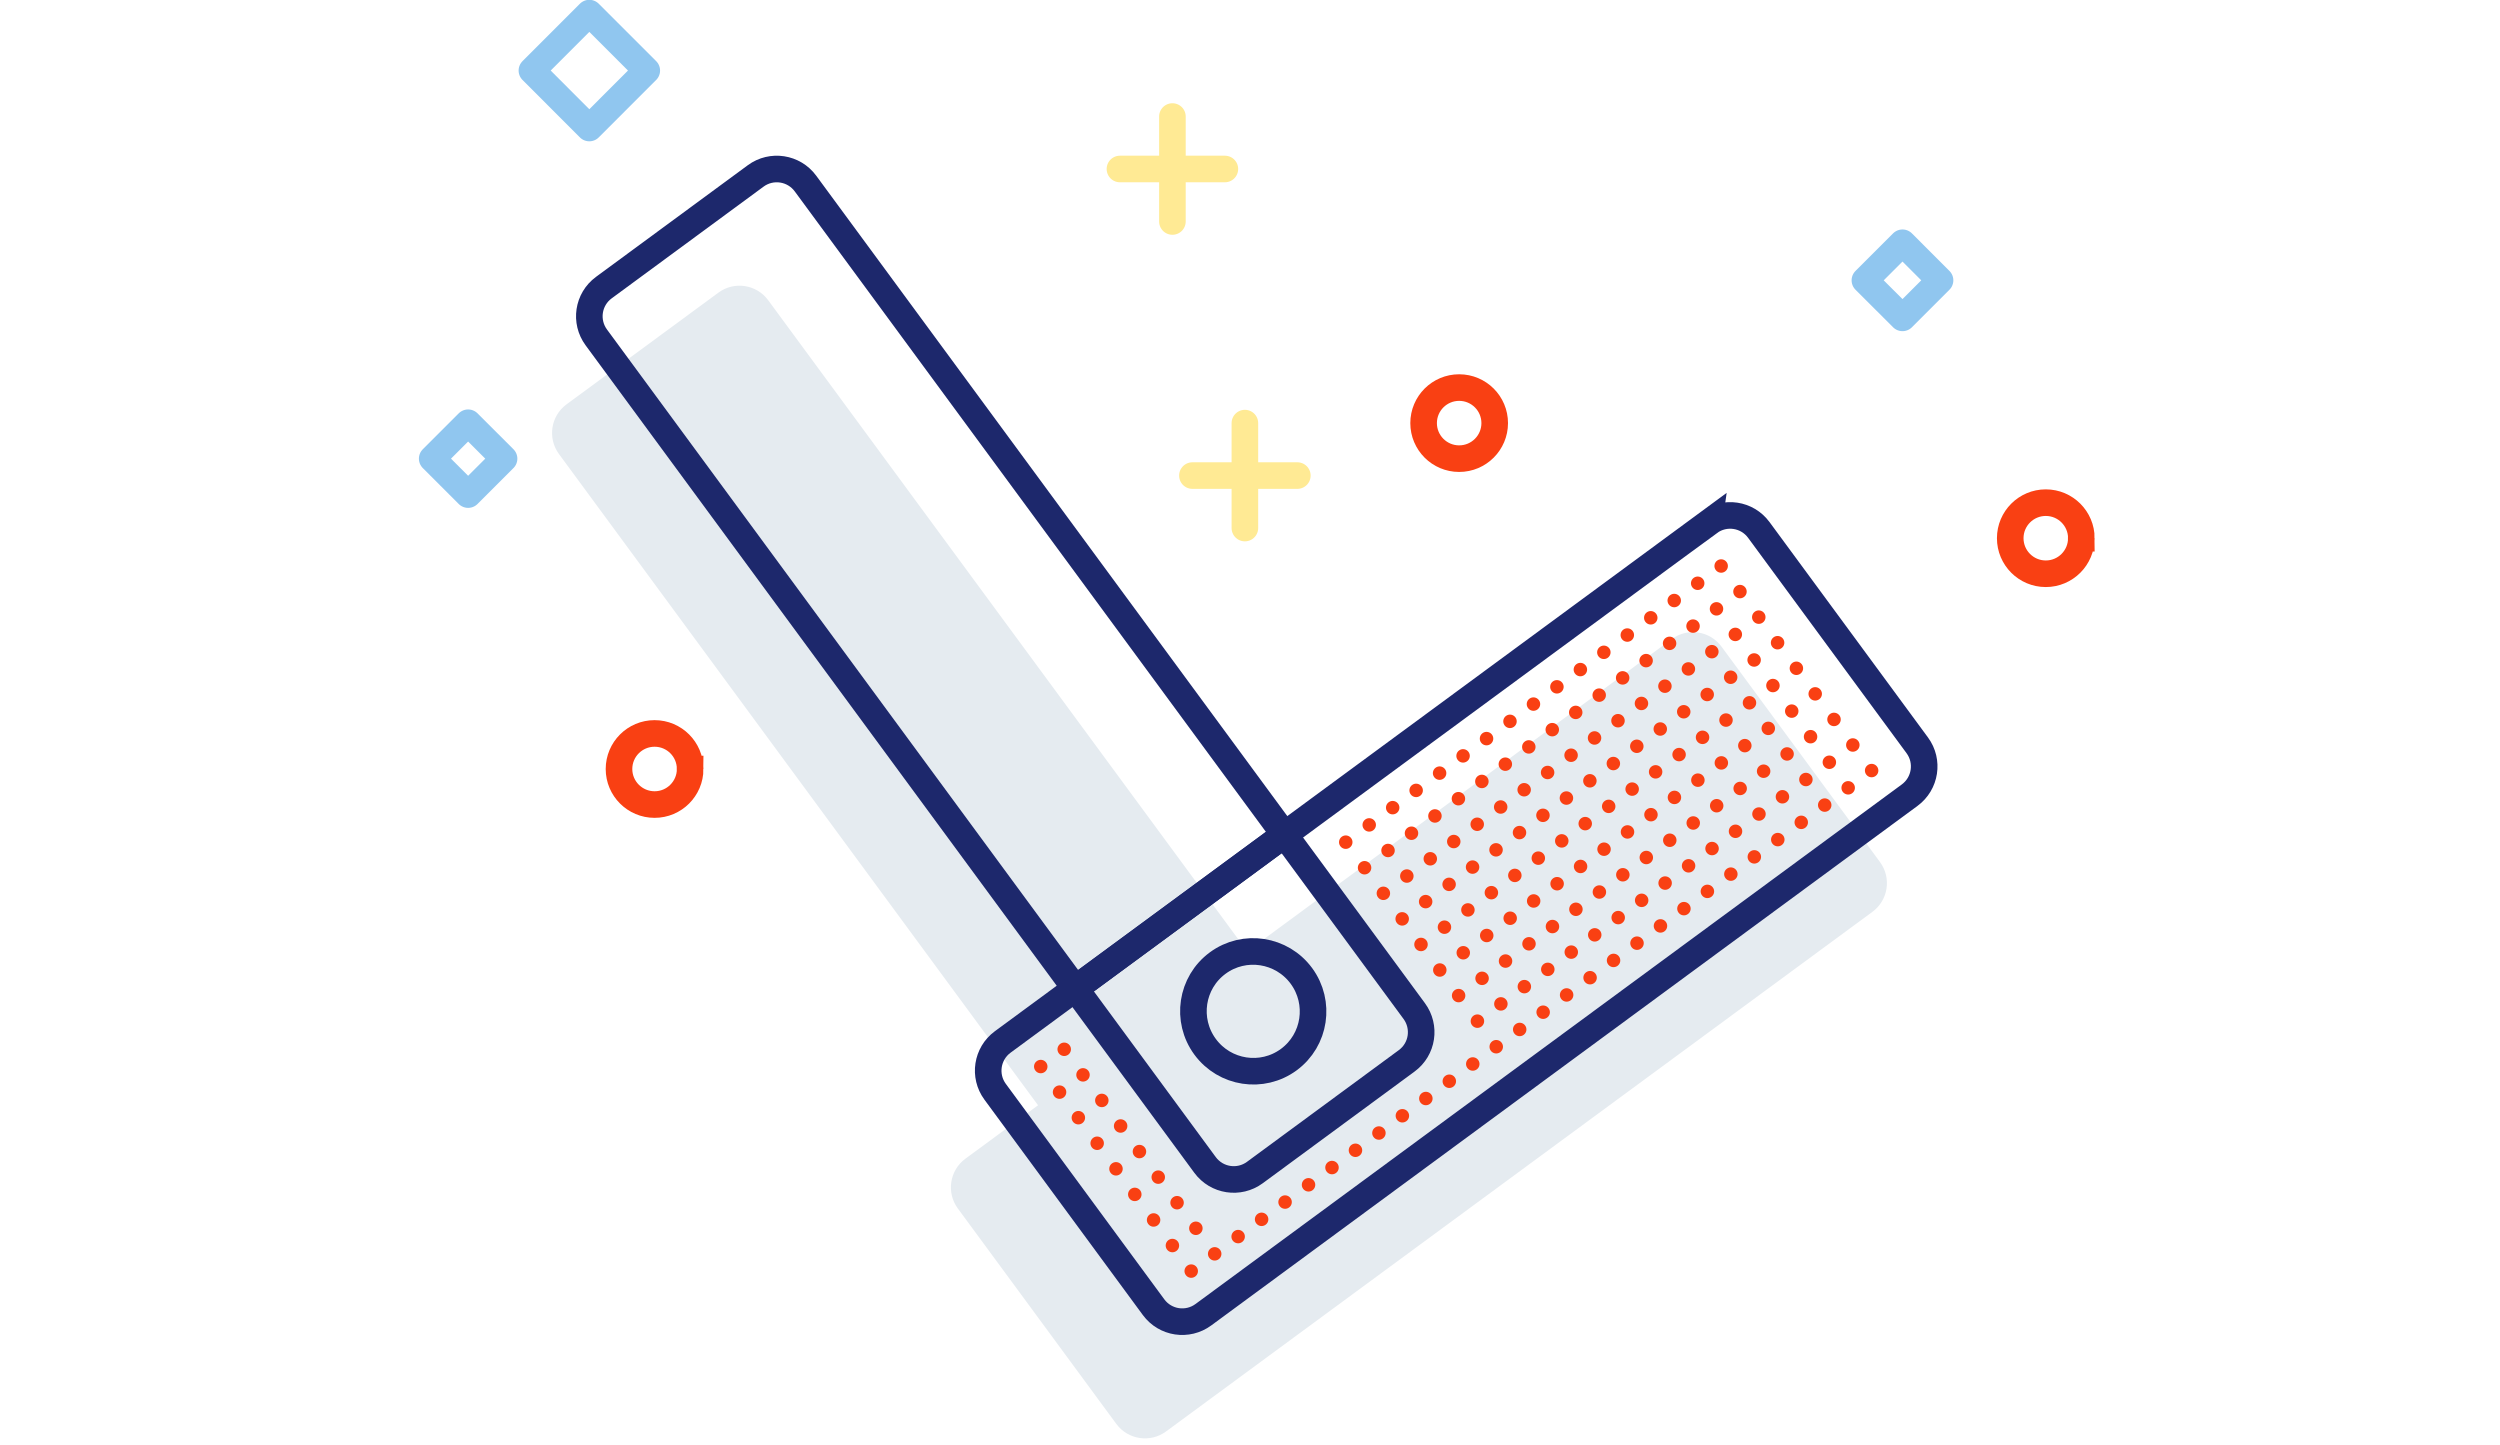 <svg xmlns="http://www.w3.org/2000/svg" width="173" height="100" viewBox="0 0 173 100">
    <g fill="none" fill-rule="evenodd">
        <path fill="#E5EBF0" d="M130.098 59.657l-10.969-14.91c-.808-1.099-2.347-1.329-3.443-.522l-29.38 21.611-33.147-45.06c-.805-1.096-2.347-1.333-3.442-.528L39.205 27.98c-1.098.809-1.328 2.347-.521 3.444l33.149 45.061-5.025 3.695c-1.096.807-1.333 2.349-.528 3.444l10.969 14.91c.809 1.098 2.349 1.328 3.444.521L129.57 63.1c1.096-.805 1.333-2.347.528-3.442"/>
        <path stroke="#1D286C" stroke-width="1.84" d="M41.263 23.348c-.807-1.097-.577-2.635.521-3.444l10.51-7.73c1.096-.807 2.638-.57 3.445.527l42.126 57.264c.807 1.097.577 2.636-.521 3.444l-10.51 7.732c-1.095.805-2.637.57-3.444-.526L41.263 23.348zM74.412 68.41L88.887 57.761"/>
        <path stroke="#1D286C" stroke-width="1.84" d="M89.183 73.327c1.84-1.354 2.23-3.947.874-5.795-1.358-1.843-3.95-2.243-5.791-.889-1.84 1.354-2.23 3.947-.874 5.793 1.358 1.846 3.951 2.244 5.791.891z"/>
        <path fill="#F94013" d="M119.48 38.892c.152.207.108.499-.1.651-.208.153-.5.109-.652-.1-.152-.207-.107-.498.1-.65.207-.153.498-.108.651.1M117.857 40.086c.152.208.108.499-.1.651-.207.153-.5.11-.653-.1-.153-.207-.107-.498.1-.65.207-.153.5-.108.653.1M116.232 41.28c.153.208.11.499-.1.651-.207.155-.498.11-.65-.098-.153-.209-.107-.5.1-.652.207-.153.498-.107.65.1M114.608 42.475c.153.207.109.5-.1.652-.207.153-.498.11-.65-.1-.153-.207-.108-.5.1-.652.206-.153.498-.107.65.1M112.986 43.669c.152.207.109.5-.1.653-.207.152-.5.108-.653-.1-.152-.207-.107-.5.1-.653.207-.153.5-.107.653.1M111.362 44.863c.152.209.108.5-.1.653-.207.152-.499.108-.651-.1-.153-.207-.107-.499.1-.651.207-.153.498-.109.65.098M109.738 46.059c.152.207.108.498-.1.65-.207.153-.499.11-.651-.1-.153-.206-.107-.497.1-.65.207-.153.498-.107.65.1M108.115 47.253c.153.207.109.498-.1.65-.207.153-.5.11-.653-.1-.152-.206-.107-.497.1-.65.207-.153.5-.107.653.1M106.49 48.447c.154.207.11.498-.1.651-.206.153-.497.109-.65-.1-.153-.207-.107-.498.1-.65.207-.153.498-.108.65.1M104.867 49.641c.152.207.108.499-.1.651-.207.155-.499.11-.651-.098-.153-.209-.107-.5.1-.653.207-.152.498-.107.65.1M103.244 50.835c.153.207.109.5-.1.653-.207.153-.5.109-.652-.1-.153-.207-.107-.5.1-.653.207-.152.5-.107.652.1M101.62 52.03c.153.207.109.5-.1.652-.207.153-.498.11-.65-.1-.154-.207-.108-.5.1-.652.206-.153.497-.107.65.1M99.996 53.225c.152.207.109.499-.1.651-.207.153-.498.11-.651-.1-.153-.207-.107-.498.1-.65.207-.153.498-.11.65.1M98.373 54.42c.153.207.11.498-.1.65-.207.153-.5.11-.652-.1-.153-.206-.107-.498.1-.65.207-.153.5-.107.652.1M96.75 55.614c.152.207.108.498-.1.65-.208.153-.5.11-.652-.1-.152-.206-.107-.498.1-.65.207-.153.498-.107.651.1M95.125 56.808c.153.207.109.498-.1.65-.207.153-.498.11-.65-.1-.153-.206-.108-.497.1-.65.206-.153.497-.107.65.1M93.502 58.002c.153.207.11.498-.1.651-.207.154-.5.11-.652-.098-.153-.209-.107-.5.1-.653.207-.153.5-.107.652.1M74.02 72.335c.152.207.108.499-.1.651-.208.153-.5.109-.653-.1-.153-.207-.107-.498.1-.65.207-.153.5-.108.652.1M72.395 73.53c.153.206.109.498-.1.65-.207.153-.498.11-.65-.1-.153-.207-.11-.498.1-.65.206-.153.497-.108.65.1M120.781 40.662c.153.207.109.498-.1.651-.207.153-.498.109-.65-.1-.153-.207-.108-.498.1-.65.206-.154.498-.11.65.1M119.157 41.856c.153.207.109.499-.1.651-.207.153-.498.109-.65-.1-.153-.207-.108-.498.1-.65.206-.153.497-.108.65.1M117.535 43.05c.152.207.108.499-.1.651-.207.153-.5.109-.653-.1-.153-.207-.107-.498.1-.65.207-.153.5-.108.653.1M115.91 44.245c.153.207.11.498-.1.65-.207.153-.498.11-.65-.1-.153-.207-.108-.498.1-.65.206-.153.498-.107.65.1M114.286 45.439c.153.207.109.498-.1.652-.207.153-.498.11-.65-.1-.153-.207-.108-.5.1-.652.206-.153.498-.107.65.1M112.664 46.633c.152.207.108.5-.1.652-.207.153-.5.11-.653-.1-.153-.207-.107-.5.1-.652.207-.153.5-.107.653.1M111.04 47.827c.152.207.108.5-.1.653-.208.152-.499.108-.651-.1-.153-.207-.107-.499.1-.653.207-.153.498-.107.65.1M109.415 49.023c.153.207.11.498-.1.65-.207.153-.498.11-.65-.1-.153-.206-.107-.498.1-.65.207-.153.498-.107.65.1M107.793 50.217c.153.207.109.498-.1.65-.207.154-.5.11-.653-.1-.152-.206-.107-.497.1-.65.207-.153.5-.107.653.1M106.169 51.411c.152.207.109.498-.1.651-.207.153-.498.109-.651-.1-.153-.207-.107-.498.1-.65.207-.153.498-.108.65.1M104.545 52.605c.152.207.108.499-.1.651-.207.153-.499.109-.651-.1-.153-.207-.107-.498.1-.65.207-.153.498-.108.65.1M102.922 53.8c.153.206.109.498-.1.652-.207.153-.5.109-.653-.1-.152-.207-.107-.5.1-.653.207-.152.5-.107.653.1M101.298 54.994c.153.207.109.5-.1.652-.207.153-.498.109-.651-.1-.153-.207-.107-.5.1-.652.207-.153.498-.108.65.1M99.674 56.188c.152.207.108.5-.1.652-.207.153-.499.11-.651-.1-.153-.207-.107-.498.1-.652.207-.153.498-.107.65.1M98.051 57.384c.153.207.109.498-.1.65-.207.153-.5.11-.652-.1-.153-.207-.107-.498.1-.65.207-.153.5-.108.652.1M96.427 58.578c.153.207.109.498-.1.65-.207.153-.498.11-.65-.1-.153-.206-.108-.498.1-.65.206-.153.497-.107.65.1M94.803 59.772c.153.207.109.498-.1.65-.207.153-.498.11-.65-.1-.154-.206-.108-.497.1-.65.206-.153.497-.107.65.1M75.32 74.105c.152.207.108.498-.1.651-.207.153-.499.109-.651-.1-.153-.207-.107-.498.1-.65.207-.154.498-.108.65.1M73.697 75.3c.153.206.109.498-.1.65-.207.153-.5.109-.652-.1-.153-.207-.107-.498.1-.65.207-.153.5-.108.652.1M122.083 42.43c.153.207.11.5-.1.653-.207.152-.498.109-.652-.1-.153-.207-.107-.5.1-.653.207-.152.5-.107.652.1M120.46 43.624c.152.207.108.5-.1.653-.208.153-.5.109-.652-.1-.152-.207-.107-.498.1-.65.207-.155.498-.11.651.097M118.835 44.82c.154.207.109.498-.098.651-.207.153-.5.109-.653-.1-.153-.207-.107-.498.1-.65.207-.153.498-.108.65.1M117.212 46.014c.153.207.11.499-.1.651-.207.153-.498.109-.652-.1-.153-.207-.107-.498.1-.65.207-.153.5-.108.652.1M115.588 47.208c.153.207.109.499-.1.651-.207.153-.498.11-.65-.1-.153-.207-.108-.498.1-.65.206-.153.498-.108.65.1M113.964 48.403c.154.207.109.498-.098.65-.209.153-.5.111-.653-.1-.152-.207-.107-.498.1-.65.207-.153.498-.107.651.1M112.342 49.597c.152.207.108.5-.1.652-.207.153-.499.11-.653-.1-.153-.207-.107-.5.1-.652.207-.153.5-.107.653.1M110.717 50.79c.153.208.11.5-.1.654-.207.152-.498.108-.65-.1-.153-.208-.108-.5.1-.653.207-.153.498-.107.65.1M109.093 51.985c.155.207.11.5-.098.653-.209.152-.5.108-.653-.1-.152-.207-.107-.499.1-.651.207-.155.499-.109.651.098M107.47 53.18c.154.208.11.5-.1.652-.206.152-.497.109-.652-.1-.152-.207-.107-.498.1-.651.207-.153.5-.107.653.1M105.847 54.375c.152.207.108.498-.1.651-.207.153-.499.109-.651-.1-.153-.207-.107-.498.1-.65.207-.154.498-.108.65.1M104.222 55.57c.155.206.11.498-.098.65-.209.153-.5.109-.652-.1-.153-.207-.107-.498.1-.65.207-.153.498-.108.65.1M102.6 56.763c.153.207.109.499-.1.651-.207.153-.498.11-.653-.1-.152-.207-.107-.498.1-.65.207-.153.5-.108.653.1M100.976 57.958c.152.207.109.5-.1.652-.207.153-.498.109-.651-.1-.153-.207-.107-.5.1-.652.207-.153.498-.107.65.1M99.352 59.152c.152.207.108.5-.099.652-.208.153-.5.11-.652-.1-.153-.207-.107-.5.1-.652.207-.153.498-.107.65.1M97.73 60.346c.152.209.108.5-.1.652-.208.153-.5.11-.654-.1-.152-.207-.107-.498.1-.65.208-.155.5-.11.653.098M96.105 61.542c.153.207.109.498-.1.65-.207.153-.498.11-.651-.1-.153-.206-.107-.498.1-.65.207-.153.498-.107.65.1M76.622 75.873c.152.207.109.5-.1.653-.207.152-.498.109-.651-.1-.153-.207-.107-.5.1-.653.207-.152.498-.107.65.1M74.998 77.067c.152.21.108.5-.1.653-.207.153-.499.109-.651-.1-.153-.207-.107-.498.1-.65.207-.155.498-.11.65.097M123.385 44.2c.153.207.11.498-.1.65-.207.154-.5.111-.652-.097-.153-.21-.107-.5.1-.653.207-.153.5-.107.652.1M121.761 45.394c.153.207.109.5-.1.653-.207.152-.498.109-.65-.1-.153-.207-.11-.5.1-.653.206-.152.498-.107.65.1M120.137 46.588c.153.207.109.5-.1.653-.207.153-.498.109-.65-.1-.153-.207-.108-.5.1-.653.206-.152.497-.107.65.1M118.515 47.782c.152.21.108.5-.1.653-.207.153-.5.109-.653-.1-.153-.207-.107-.498.1-.65.207-.153.5-.11.653.097M116.89 48.978c.153.207.11.498-.1.651-.207.153-.498.109-.65-.1-.153-.207-.11-.498.098-.65.208-.153.5-.108.652.1M115.266 50.172c.153.207.109.499-.1.651-.207.153-.498.11-.65-.1-.153-.207-.108-.498.1-.65.206-.153.498-.108.65.1M113.644 51.367c.152.207.108.498-.1.65-.207.153-.5.11-.653-.1-.153-.206-.107-.498.1-.65.207-.153.5-.107.653.1M112.02 52.56c.152.208.108.499-.1.652-.208.154-.499.11-.651-.099-.153-.208-.11-.5.098-.652.209-.153.5-.107.652.1M110.395 53.755c.153.207.11.5-.1.653-.207.152-.498.108-.65-.1-.153-.207-.107-.5.1-.653.207-.153.498-.107.65.1M108.773 54.95c.153.206.109.5-.1.652-.207.152-.5.109-.653-.1-.152-.207-.107-.5.1-.653.207-.153.499-.107.653.1M107.149 56.143c.152.209.109.5-.1.653-.207.152-.498.109-.651-.1-.154-.207-.109-.498.098-.651.209-.153.5-.109.653.098M105.525 57.34c.152.206.108.497-.1.65-.207.153-.499.109-.651-.1-.153-.207-.107-.498.1-.65.207-.154.498-.108.65.1M103.902 58.533c.153.207.109.498-.1.651-.207.153-.5.109-.653-.1-.152-.207-.107-.498.1-.65.207-.153.499-.108.653.1M102.278 59.727c.153.207.109.499-.1.651-.207.153-.498.109-.651-.1-.154-.207-.109-.498.098-.65.209-.153.5-.108.653.1M100.654 60.922c.152.207.108.498-.1.65-.207.155-.499.111-.651-.098-.153-.209-.107-.5.1-.652.207-.153.498-.107.65.1M99.031 62.116c.153.207.109.5-.1.652-.207.153-.5.109-.652-.1-.153-.207-.107-.5.1-.652.207-.153.498-.107.652.1M97.407 63.31c.153.207.109.5-.1.652-.207.153-.498.11-.65-.1-.155-.207-.11-.5.097-.652.207-.153.5-.107.653.1M77.924 77.643c.152.207.109.498-.1.65-.207.155-.498.111-.653-.097-.152-.207-.107-.5.1-.653.207-.153.5-.107.653.1M76.3 78.837c.152.207.108.5-.1.653-.207.152-.499.109-.651-.1-.153-.207-.107-.5.1-.653.207-.152.498-.107.65.1M124.686 45.97c.152.207.109.498-.1.65-.207.153-.498.11-.651-.1-.153-.206-.107-.498.1-.65.207-.153.498-.107.65.1M123.063 47.164c.153.207.11.498-.1.65-.207.154-.5.11-.652-.1-.153-.206-.107-.497.1-.65.207-.153.5-.107.652.1M121.44 48.358c.152.207.108.498-.1.65-.208.155-.5.111-.652-.097-.152-.207-.107-.5.1-.653.207-.153.498-.107.651.1M119.815 49.552c.153.207.109.5-.1.653-.207.153-.498.109-.651-.1-.153-.207-.107-.5.1-.653.207-.152.498-.107.65.1M118.192 50.746c.153.207.11.5-.1.653-.207.153-.5.109-.652-.1-.153-.207-.107-.5.1-.653.207-.152.5-.107.652.1M116.568 51.942c.153.207.109.499-.1.651-.207.153-.498.109-.65-.1-.153-.207-.108-.498.1-.65.206-.153.498-.11.65.1M114.944 53.136c.153.208.109.499-.1.651-.207.153-.498.11-.65-.1-.153-.207-.108-.498.1-.65.206-.153.497-.108.65.1M113.322 54.33c.152.208.108.499-.1.651-.207.153-.5.11-.653-.1-.153-.207-.107-.498.1-.65.207-.153.5-.107.653.1M111.697 55.525c.153.207.11.498-.1.65-.207.153-.498.11-.65-.1-.153-.206-.108-.498.1-.65.207-.153.498-.107.65.1M110.073 56.719c.153.207.11.498-.1.652-.207.153-.498.11-.65-.1-.153-.207-.108-.5.1-.652.206-.153.498-.107.65.1M108.45 57.913c.154.207.11.5-.1.653-.206.152-.5.108-.652-.1-.152-.207-.107-.5.1-.653.207-.153.5-.107.653.1M106.827 59.107c.152.207.108.5-.1.653-.207.152-.499.109-.651-.1-.153-.207-.107-.498.1-.653.207-.152.498-.107.65.1M105.202 60.303c.153.207.11.498-.1.65-.207.153-.498.11-.65-.1-.153-.206-.107-.497.1-.65.207-.153.498-.107.65.1M103.58 61.497c.153.207.109.498-.1.651-.207.153-.5.109-.653-.1-.152-.207-.107-.498.1-.65.207-.153.5-.108.653.1M101.956 62.691c.152.207.109.498-.1.651-.207.153-.498.109-.651-.1-.153-.207-.109-.498.1-.65.207-.153.498-.108.65.1M100.332 63.885c.152.207.108.499-.1.651-.207.153-.499.11-.651-.1-.153-.207-.107-.498.1-.65.207-.153.498-.108.65.1M98.71 65.08c.152.207.108.498-.1.652-.208.153-.5.11-.654-.1-.152-.207-.107-.5.1-.652.208-.153.5-.107.653.1M79.226 79.413c.153.207.109.498-.1.65-.207.153-.5.11-.653-.1-.152-.206-.107-.498.1-.65.207-.153.5-.107.653.1M77.602 80.607c.152.207.109.498-.1.65-.207.154-.498.11-.651-.1-.153-.206-.109-.497.098-.65.209-.153.5-.107.653.1M125.988 47.74c.153.207.109.498-.1.65-.207.153-.498.11-.651-.1-.153-.206-.107-.498.1-.65.207-.153.498-.107.65.1M124.364 48.934c.152.207.108.498-.1.65-.207.153-.499.11-.651-.1-.153-.206-.107-.498.1-.65.207-.153.498-.107.65.1M122.741 50.128c.153.207.109.498-.1.65-.207.153-.5.11-.652-.1-.153-.206-.107-.497.1-.65.207-.153.5-.107.652.1M121.117 51.322c.153.207.109.498-.1.651-.207.153-.498.11-.65-.1-.153-.207-.108-.498.1-.65.206-.154.497-.108.65.1M119.493 52.516c.152.207.109.5-.1.653-.207.152-.498.109-.651-.1-.153-.207-.107-.5.1-.653.207-.152.498-.107.65.1M117.87 53.71c.153.207.11.5-.1.653-.207.153-.5.109-.652-.1-.153-.207-.107-.5.1-.653.207-.152.5-.107.652.1M116.246 54.905c.153.207.109.5-.1.652-.207.153-.498.109-.65-.1-.153-.207-.108-.498.1-.65.206-.155.498-.11.65.098M114.622 56.1c.153.207.109.499-.1.651-.207.153-.498.109-.65-.1-.154-.207-.108-.498.1-.65.206-.153.497-.108.65.1M113 57.295c.152.207.108.498-.1.65-.208.153-.5.11-.653-.1-.153-.207-.107-.498.1-.65.207-.153.5-.107.652.1M111.375 58.489c.153.207.109.498-.1.65-.207.153-.498.11-.65-.1-.153-.207-.108-.498.1-.65.206-.153.498-.107.65.1M109.751 59.683c.153.207.109.498-.1.65-.207.153-.498.111-.65-.1-.153-.206-.108-.498.1-.65.206-.153.498-.107.65.1M108.129 60.877c.152.207.109.5-.1.653-.207.152-.5.108-.653-.1-.152-.207-.107-.5.1-.653.207-.153.5-.107.653.1M106.505 62.071c.152.207.108.5-.1.653-.207.152-.499.108-.651-.1-.153-.207-.107-.5.1-.653.207-.153.498-.107.65.1M104.88 63.265c.153.207.11.5-.1.653-.207.153-.498.109-.65-.1-.153-.207-.108-.498.1-.651.206-.154.498-.109.65.098M103.258 64.461c.153.207.109.498-.1.65-.207.154-.5.11-.653-.1-.152-.206-.107-.497.1-.65.207-.153.5-.107.653.1M101.634 65.655c.152.207.108.499-.1.651-.207.153-.499.109-.651-.1-.153-.207-.107-.498.1-.65.207-.153.498-.108.65.1M100.01 66.85c.152.206.108.498-.1.65-.208.153-.499.11-.651-.1-.153-.207-.107-.498.1-.65.207-.153.498-.108.65.1M80.526 81.183c.153.207.11.498-.1.65-.207.153-.498.11-.65-.1-.153-.207-.108-.498.1-.65.206-.153.498-.107.65.1M78.904 82.377c.152.207.109.498-.1.65-.207.153-.5.11-.653-.1-.152-.206-.107-.498.1-.65.207-.153.5-.107.653.1M127.29 49.508c.152.207.109.5-.1.652-.207.153-.5.11-.653-.1-.152-.207-.107-.5.1-.652.207-.153.5-.107.653.1M125.666 50.702c.152.209.109.5-.1.653-.207.152-.498.108-.651-.1-.153-.207-.107-.499.1-.651.207-.153.498-.11.65.098M124.042 51.898c.152.207.108.498-.099.65-.208.153-.5.11-.652-.1-.153-.206-.107-.498.1-.65.207-.153.498-.107.65.1M122.42 53.092c.152.207.108.498-.1.65-.208.153-.5.11-.654-.1-.152-.206-.107-.497.1-.65.208-.153.5-.107.653.1M120.795 54.286c.153.207.109.498-.1.65-.207.153-.498.11-.651-.1-.153-.206-.107-.497.1-.65.207-.153.498-.107.65.1M119.17 55.48c.153.207.11.498-.1.651-.206.153-.498.11-.65-.098-.153-.209-.107-.5.1-.653.207-.152.498-.107.65.1M117.548 56.674c.153.207.109.5-.1.653-.207.153-.5.109-.652-.1-.153-.207-.107-.5.1-.653.207-.152.5-.107.652.1M115.924 57.868c.153.207.109.5-.1.653-.207.153-.498.109-.65-.1-.153-.207-.108-.5.1-.653.206-.152.497-.107.65.1M114.3 59.063c.152.208.109.5-.1.652-.207.153-.498.109-.651-.1-.153-.207-.107-.498.1-.65.207-.153.498-.11.65.098M112.677 60.258c.153.207.11.499-.1.651-.207.153-.5.11-.652-.1-.153-.207-.107-.498.1-.65.207-.153.5-.108.652.1M111.053 61.453c.153.207.11.498-.1.65-.207.153-.498.11-.65-.1-.153-.207-.108-.498.1-.65.206-.153.498-.107.65.1M109.43 62.647c.152.207.108.498-.1.65-.208.153-.5.11-.652-.1-.152-.206-.107-.498.1-.65.207-.153.498-.107.651.1M107.807 63.84c.152.208.108.5-.1.652-.207.154-.5.11-.653-.098-.153-.21-.107-.5.1-.653.207-.153.5-.107.653.1M106.182 65.035c.153.207.11.5-.1.653-.207.152-.498.108-.65-.1-.153-.207-.107-.5.1-.653.207-.153.498-.107.65.1M104.558 66.23c.153.206.109.5-.1.652-.207.152-.498.109-.65-.1-.153-.207-.108-.5.1-.653.206-.153.498-.107.65.1M102.936 67.425c.152.207.109.498-.1.651-.207.153-.5.109-.653-.1-.152-.207-.107-.498.1-.65.207-.154.5-.11.653.1M101.312 68.62c.152.206.108.497-.1.65-.207.153-.499.109-.651-.1-.153-.207-.107-.498.1-.65.207-.154.498-.108.65.1M81.828 82.95c.153.208.11.5-.1.653-.207.153-.498.11-.65-.1-.153-.207-.107-.5.1-.652.207-.153.498-.107.65.1M80.204 84.146c.153.208.109.499-.1.651-.207.153-.498.11-.65-.1-.153-.207-.108-.498.1-.65.206-.153.498-.11.65.1M128.592 51.278c.153.207.109.498-.1.65-.207.155-.5.11-.653-.098-.152-.207-.107-.5.1-.652.207-.153.499-.107.653.1M126.968 52.472c.152.207.108.5-.1.652-.207.153-.499.109-.651-.1-.155-.207-.109-.5.098-.652.209-.153.5-.107.653.1M125.344 53.666c.152.207.108.5-.1.652-.207.153-.499.11-.651-.1-.153-.207-.107-.5.1-.652.207-.153.498-.107.65.1M123.721 54.862c.153.207.109.498-.1.65-.207.153-.5.11-.652-.1-.153-.207-.107-.498.1-.65.207-.153.498-.11.652.1M122.097 56.056c.153.207.109.498-.1.65-.207.153-.498.11-.65-.1-.155-.206-.11-.498.097-.65.207-.153.5-.107.653.1M120.473 57.25c.152.207.109.498-.1.65-.207.154-.498.11-.651-.1-.153-.206-.107-.497.1-.65.207-.153.498-.107.65.1M118.85 58.444c.153.207.11.498-.1.65-.207.154-.5.11-.652-.1-.153-.206-.107-.497.1-.65.207-.153.498-.107.652.1M117.226 59.638c.153.207.109.498-.1.651-.207.155-.498.11-.65-.098-.155-.207-.11-.5.098-.653.207-.152.5-.107.652.1M115.602 60.832c.153.207.109.5-.1.653-.207.153-.498.109-.65-.1-.154-.207-.108-.5.1-.653.206-.152.497-.107.65.1M113.978 62.026c.154.208.108.5-.099.653-.207.153-.5.109-.652-.1-.153-.207-.107-.498.1-.653.207-.152.498-.107.65.1M112.355 63.222c.153.207.109.499-.1.651-.207.153-.498.11-.652-.1-.153-.207-.107-.498.1-.65.207-.153.5-.11.652.1M110.731 64.416c.153.208.109.499-.1.651-.207.153-.498.11-.65-.1-.153-.207-.108-.498.1-.65.206-.153.498-.108.65.1M109.107 65.61c.154.208.109.499-.098.652-.207.152-.5.108-.653-.1-.152-.207-.107-.499.1-.651.207-.153.498-.107.651.1M107.485 66.805c.152.207.108.498-.1.65-.207.153-.499.11-.653-.1-.153-.206-.107-.497.1-.65.207-.153.5-.107.653.1M105.86 67.999c.153.207.11.498-.1.653-.207.152-.498.108-.65-.1-.153-.207-.108-.5.1-.653.206-.153.498-.107.65.1M104.236 69.193c.155.207.109.5-.098.653-.207.152-.5.109-.653-.1-.152-.207-.107-.5.1-.653.207-.152.499-.107.651.1M102.614 70.387c.152.207.108.5-.1.653-.207.153-.499.109-.653-.1-.153-.207-.107-.498.1-.653.207-.152.5-.107.653.1M83.13 84.72c.153.208.11.499-.1.653-.207.153-.5.109-.652-.1-.153-.207-.107-.5.1-.652.207-.153.5-.107.652.1M81.506 85.915c.153.207.11.5-.1.652-.207.153-.498.109-.65-.1-.153-.207-.108-.5.1-.652.206-.153.498-.107.65.1M129.892 53.047c.153.207.11.499-.1.651-.207.153-.498.109-.65-.1-.153-.207-.108-.498.1-.65.206-.153.498-.108.65.1M128.27 54.241c.152.207.109.499-.1.651-.207.153-.5.11-.653-.1-.152-.207-.107-.498.1-.65.207-.153.5-.108.653.1M126.646 55.436c.152.207.109.498-.1.652-.207.153-.498.109-.651-.1-.153-.207-.109-.5.1-.652.207-.153.498-.107.65.1M125.022 56.63c.152.207.108.5-.1.652-.207.153-.499.11-.651-.1-.153-.207-.107-.5.1-.652.207-.153.498-.107.65.1M123.4 57.824c.152.207.108.5-.1.652-.208.153-.5.11-.654-.1-.152-.207-.107-.498.1-.652.208-.153.5-.107.653.1M121.775 59.02c.153.207.109.498-.1.65-.207.153-.498.11-.651-.1-.153-.206-.109-.498.1-.65.207-.153.498-.107.65.1M120.15 60.214c.153.207.11.498-.1.65-.206.153-.498.11-.65-.1-.153-.206-.107-.498.1-.65.207-.153.498-.107.65.1M118.528 61.408c.153.207.109.498-.1.65-.207.154-.5.11-.652-.1-.153-.206-.107-.497.1-.65.207-.153.5-.107.652.1M116.904 62.602c.153.207.109.499-.1.651-.207.153-.498.11-.65-.1-.153-.207-.11-.498.1-.65.206-.153.497-.108.65.1M115.28 63.796c.152.207.109.5-.1.653-.207.153-.498.109-.651-.1-.153-.207-.107-.5.1-.653.207-.152.498-.107.65.1M113.657 64.99c.153.208.11.5-.1.653-.207.153-.5.109-.652-.1-.153-.207-.107-.5.1-.652.207-.153.5-.107.652.1M112.033 66.185c.153.207.109.5-.1.652-.207.153-.498.11-.65-.1-.153-.207-.11-.498.1-.65.206-.155.498-.11.65.098M110.41 67.38c.152.208.108.499-.1.651-.208.153-.5.11-.652-.1-.152-.207-.107-.498.1-.65.207-.153.498-.107.651.1M108.787 68.575c.152.207.108.498-.1.65-.207.153-.5.11-.653-.1-.153-.206-.107-.498.1-.65.207-.153.5-.107.653.1M107.162 69.769c.153.207.11.498-.1.65-.207.153-.498.11-.65-.1-.153-.206-.11-.498.098-.65.209-.153.5-.107.652.1M105.538 70.963c.153.207.109.498-.1.65-.207.153-.498.111-.65-.1-.153-.206-.108-.497.1-.65.206-.153.498-.107.65.1M103.916 72.157c.152.207.109.5-.1.653-.207.152-.5.108-.653-.1-.152-.207-.107-.5.1-.653.207-.153.5-.107.653.1M102.292 73.351c.152.207.108.5-.1.653-.207.152-.499.109-.651-.1-.153-.207-.11-.5.098-.653.209-.152.5-.107.653.1M100.667 74.545c.153.207.11.5-.1.653-.207.153-.498.109-.65-.1-.153-.207-.108-.498.1-.65.207-.155.498-.11.65.097M99.045 75.741c.153.207.109.498-.1.651-.207.153-.5.109-.653-.1-.152-.207-.107-.498.1-.65.207-.153.499-.108.653.1M97.42 76.935c.153.207.11.499-.1.651-.206.153-.498.11-.65-.1-.155-.207-.109-.498.098-.65.209-.153.5-.108.653.1M95.797 78.13c.152.206.108.498-.1.65-.207.153-.499.11-.651-.1-.153-.207-.107-.498.1-.65.207-.153.498-.108.65.1M94.174 79.324c.153.207.109.498-.1.65-.207.153-.5.111-.652-.1-.153-.206-.107-.498.1-.65.207-.153.498-.107.652.1M92.55 80.518c.153.207.109.5-.1.653-.207.152-.498.108-.65-.1-.155-.207-.11-.5.097-.653.21-.153.5-.107.653.1M90.926 81.712c.152.207.109.5-.1.653-.207.152-.498.108-.651-.1-.153-.207-.107-.5.1-.653.207-.153.498-.107.65.1M89.303 82.906c.153.209.11.5-.1.653-.207.152-.5.109-.652-.1-.153-.207-.107-.498.1-.651.207-.154.498-.109.652.098M87.68 84.102c.152.207.108.498-.1.65-.208.153-.5.11-.652-.1-.154-.206-.109-.497.098-.65.21-.153.5-.107.653.1M86.055 85.296c.153.207.109.498-.1.651-.207.153-.498.109-.651-.1-.153-.207-.107-.498.1-.65.207-.153.498-.108.65.1M84.432 86.49c.153.207.11.499-.1.651-.207.153-.5.109-.652-.1-.153-.207-.107-.498.1-.65.207-.153.498-.108.652.1M82.808 87.684c.153.207.109.499-.1.651-.207.153-.498.11-.65-.1-.155-.207-.11-.498.098-.65.207-.153.5-.108.652.1"/>
        <path stroke="#1D286C" stroke-width="1.84" d="M118.264 36.15c1.097-.808 2.635-.578 3.444.52l10.969 14.91c.805 1.096.568 2.638-.528 3.445L83.273 90.979c-1.096.807-2.635.577-3.444-.52L68.861 75.547c-.805-1.095-.569-2.637.526-3.443l48.877-35.956z"/>
        <path stroke="#F94013" stroke-width="1.84" d="M47.758 53.215c0-1.36-1.102-2.461-2.46-2.461-1.36 0-2.463 1.102-2.463 2.461 0 1.358 1.102 2.46 2.464 2.46 1.357 0 2.46-1.102 2.46-2.46z"/>
        <path stroke="#90C6EF" stroke-linecap="round" stroke-linejoin="round" stroke-width="1.84" d="M44.757 4.882L40.781.907 36.808 4.882 40.781 8.859zM34.881 31.739L32.394 29.254 29.908 31.739 32.394 34.225z"/>
        <path stroke="#F94013" stroke-width="1.84" d="M144.029 37.244c0-1.358-1.102-2.46-2.46-2.46-1.36 0-2.461 1.102-2.461 2.46 0 1.358 1.101 2.46 2.46 2.46s2.46-1.102 2.46-2.46zM103.434 29.28c0-1.359-1.101-2.46-2.46-2.46s-2.46 1.101-2.46 2.46c0 1.357 1.101 2.459 2.46 2.459s2.46-1.102 2.46-2.46z"/>
        <path stroke="#FFEA94" stroke-linecap="round" stroke-linejoin="round" stroke-width="1.84" d="M81.131 8.064L81.131 15.327M84.761 11.694L77.5 11.694M86.146 29.279L86.146 36.541M89.776 32.91L82.515 32.91"/>
        <path stroke="#90C6EF" stroke-linecap="round" stroke-linejoin="round" stroke-width="1.84" d="M134.251 19.399L131.653 16.799 129.051 19.399 131.653 21.997z"/>
    </g>
</svg>
